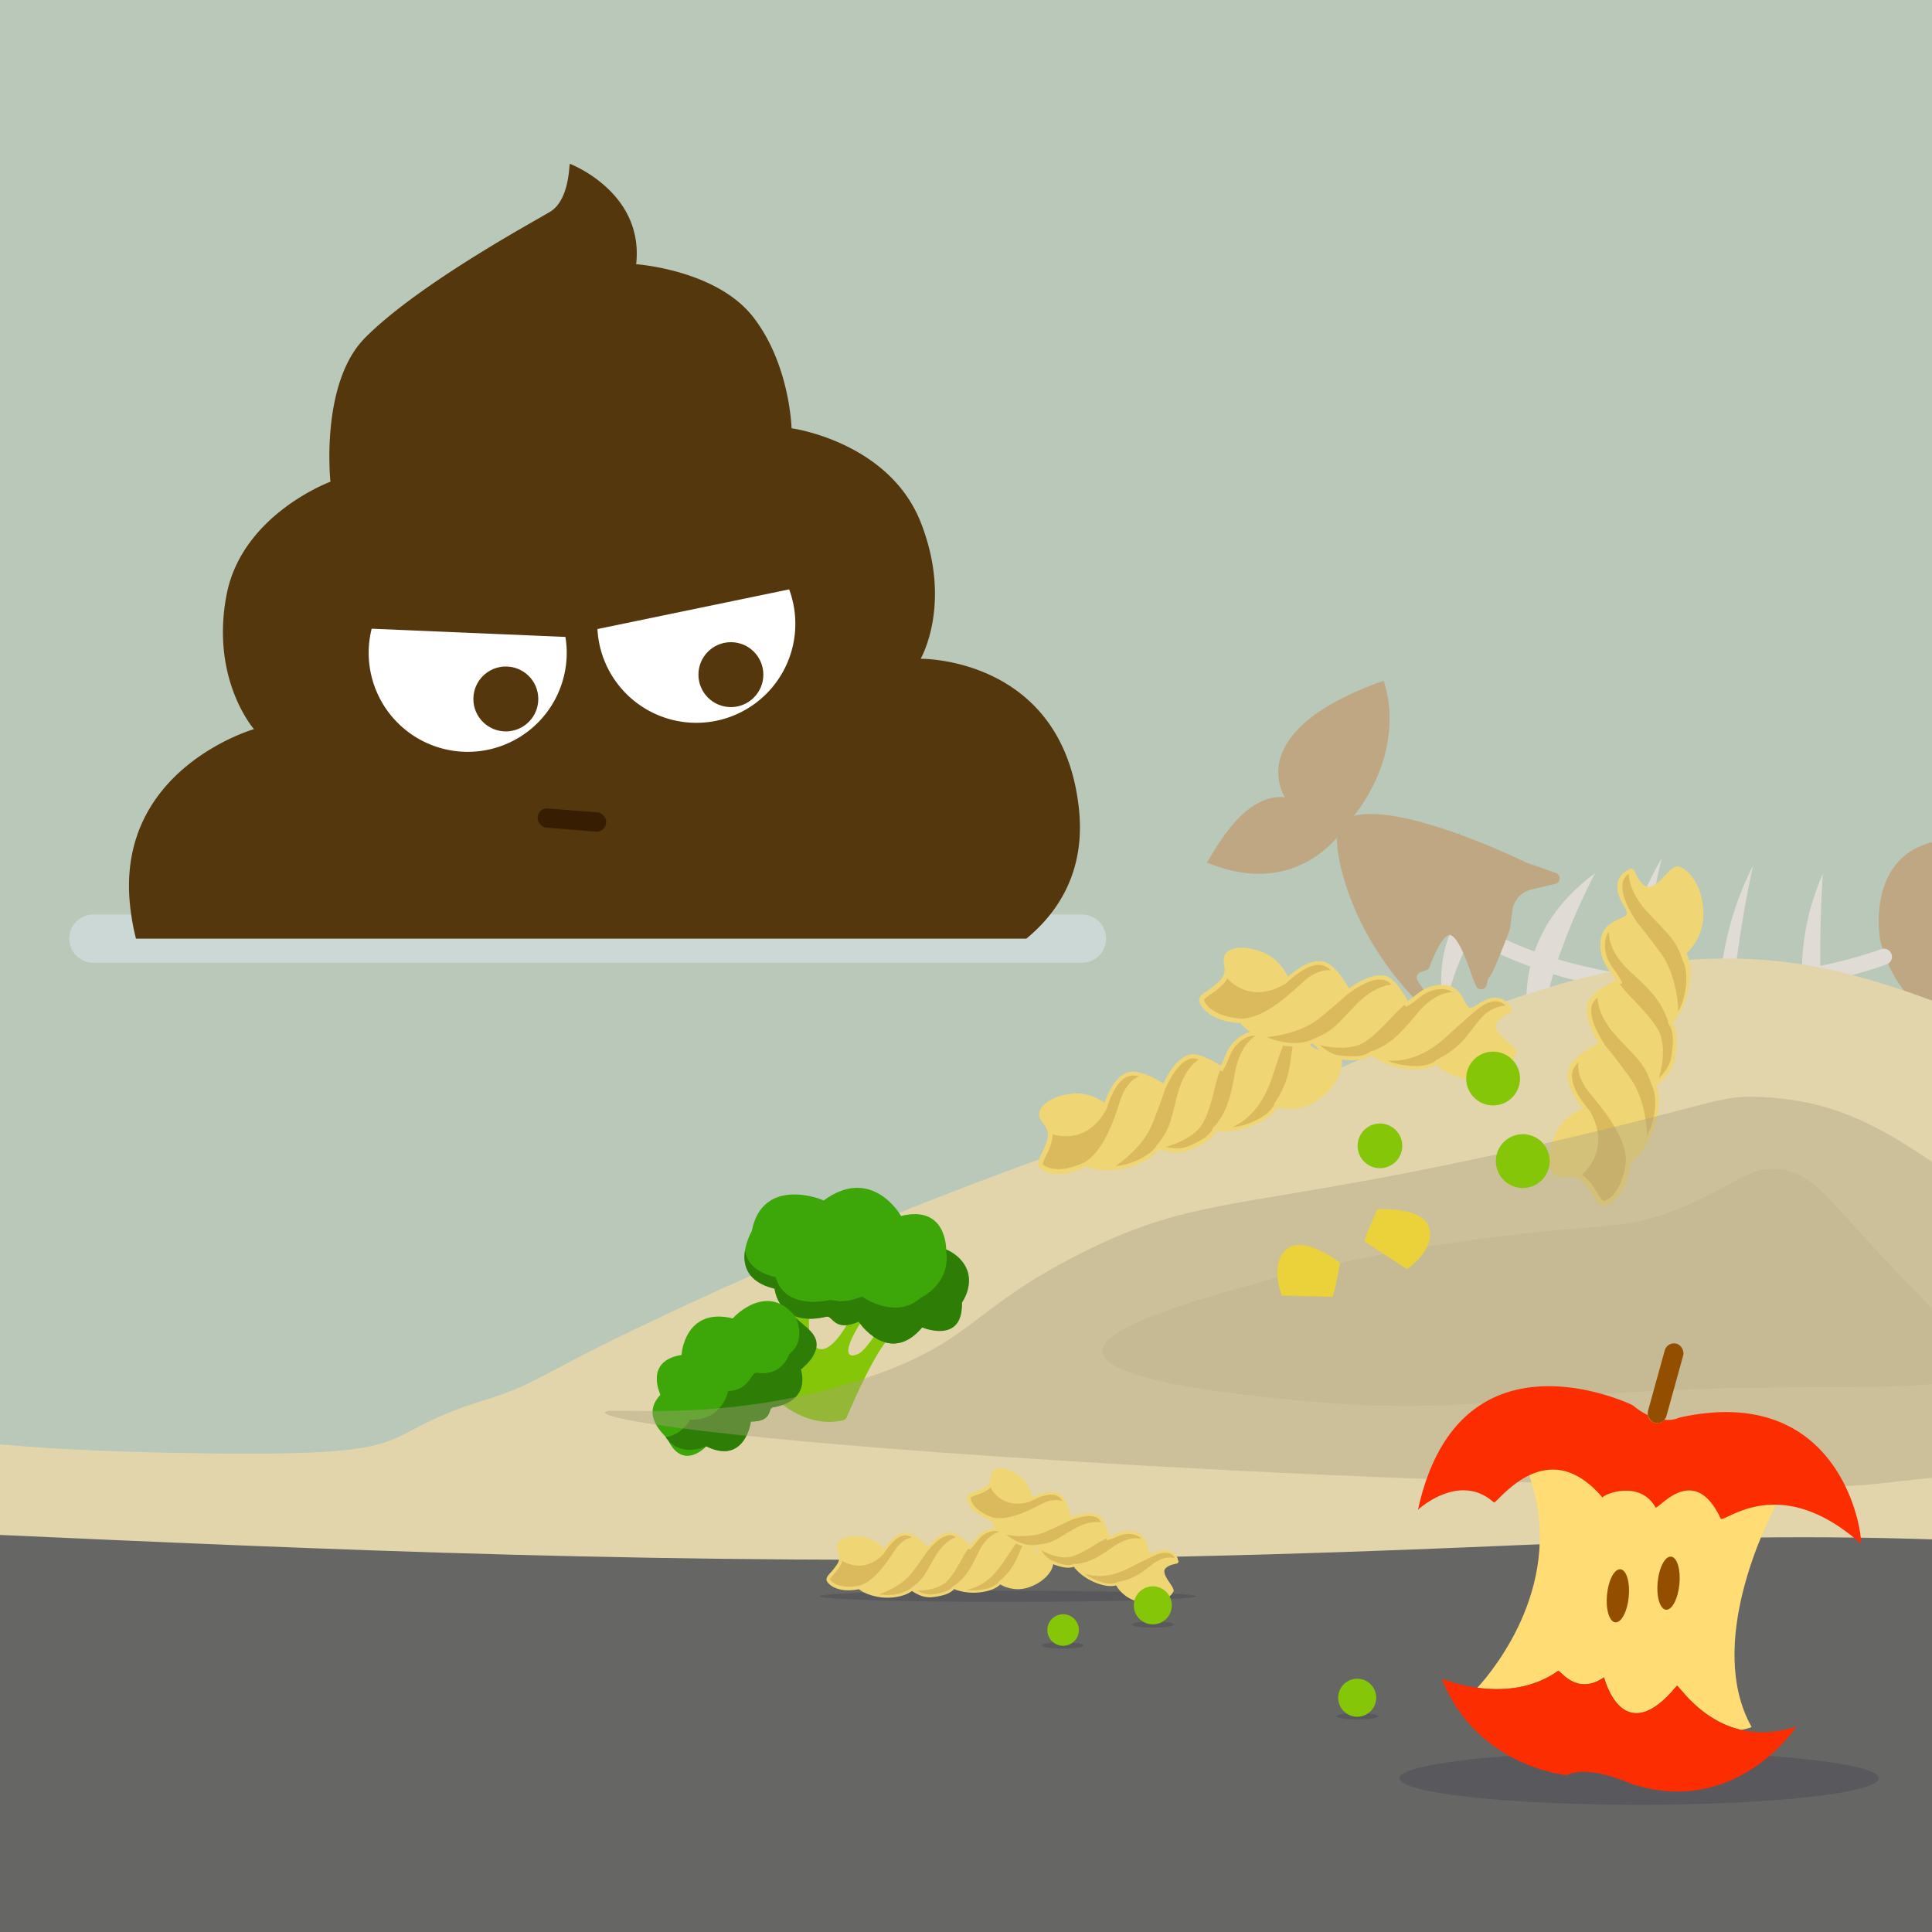 <svg xmlns="http://www.w3.org/2000/svg" xmlns:xlink="http://www.w3.org/1999/xlink" viewBox="0 0 1200 1200"><rect x="0" y="0" width="1200" height="1200" fill="#333333" stroke="none"/><defs><style>.a,.s{fill:none;}.b{isolation:isolate;}.c{clip-path:url(#a);}.d{fill:#666665;fill-rule:evenodd;}.e{fill:#b9c8b9;}.f{fill:#bfa783;}.g{fill:#6f8680;}.h{fill:#e0dcd5;}.i{fill:#e2d5ac;}.j{fill:#efd574;}.k{fill:#dbba5e;}.l{fill:#85c609;}.m{fill:#3da609;}.n{fill:#2e7d07;}.o,.p{fill:#aaa081;mix-blend-mode:multiply;}.o{opacity:0.4;}.p{opacity:0.2;}.q{fill:#57575c;opacity:0.8;}.r{fill:#ebd13a;}.s{stroke:#ccd8d5;stroke-linecap:round;stroke-miterlimit:10;stroke-width:30px;}.t{fill:#ffdc74;}.u{fill:#fc2d01;}.v{fill:#934e00;}.w{clip-path:url(#b);}.x{fill:#55370d;}.y{fill:#fff;}.z{fill:#371e03;}</style><clipPath id="a"><rect class="a" width="1200" height="1200"/></clipPath><clipPath id="b"><rect class="a" x="45" y="70" width="662" height="513"/></clipPath></defs><g class="b"><g class="c"><path class="d" d="M1389.44,1202.73H-245.06V942.05h1608.2l16.86,0,48-9,45.26-12a379.4,379.4,0,0,1,6.62,43l4.61,48c6.58,68.43-13.65,137-51.79,171.34C1419.14,1195.52,1404.25,1202.73,1389.44,1202.73Z"/><rect class="e" x="-53" y="-30" width="1289" height="972"/><path class="f" d="M1299.12,543l-38.28,12.06,44,17.64s-21.33,64.85-67.91,67.18c-2-.16-54.67,2.68-69.14-56,0,0-9.86-53.23,36.2-61.65C1204,522.3,1261,514.77,1299.12,543Z"/><path class="g" d="M906.91,517.4S870.34,558,864,598.19C864.82,598.68,854.56,549.14,906.91,517.4Z"/><path class="h" d="M838.18,509.15a5,5,0,0,1,3.22,1.77c53.19,63.85,124.24,96.54,211.17,97.15,65.14.46,115.24-18.3,115.74-18.49a5,5,0,0,1,3.58,9.39c-2.1.8-52.08,19.56-119,19.16-62-.38-150.35-18.16-219.18-100.78a5,5,0,0,1,4.51-8.2Z"/><path class="h" d="M1132.22,542.6s-6.8,89.9,7.35,133.51C1138.56,676.15,1099.55,617.62,1132.22,542.6Z"/><path class="h" d="M1088.92,537.48s-23.14,100-10.11,151.48C1076.8,688.8,1049.43,615,1088.92,537.48Z"/><path class="h" d="M1032.26,532.78s-23.18,87.9-10.83,160.49C1021.43,693.27,984.43,613.66,1032.26,532.78Z"/><path class="h" d="M990.81,542.29s-38.48,70.42-34.43,120.86C956.38,663.15,922.65,592.48,990.81,542.29Z"/><path class="h" d="M948.68,536.36s-43.73,39.8-51.33,93.4C898.23,630.26,877.29,563.76,948.68,536.36Z"/><path class="f" d="M859.32,422.84s17.37,42-22.45,89c-.66.72-28,48.49-87.37,23.83,1.38-.07,20.63-43.27,48.45-40.53C799.4,496.49,768.23,455.17,859.32,422.84Z"/><path class="f" d="M831.37,517.58a3.55,3.55,0,0,0-.78,1.69c-1.27,7.79,4.69,51.32,41.88,94.32,16.31,18.86,16.84,8.91,16.84,8.91l-8.79-13.39a3.55,3.55,0,0,1,1.8-5.29l3.49-1.22a3.49,3.49,0,0,0,2.16-2.15c1.27-3.61,6.4-16.56,11.17-19.4,6.06-3.61,14.85,24.39,14.85,24.39l2.7,6.78a3.54,3.54,0,0,0,6.79-.75c.37-2.29.87-4.07,1.57-4.61,2.32-1.79,11.45-26.13,12.69-29.45a4.23,4.23,0,0,0,.19-.78l1.41-11a15.58,15.58,0,0,1,11.89-13.18L966,549a3.55,3.55,0,0,0,.37-6.8l-18.5-6.52-.37-.15c-3.84-1.88-73.51-35.62-105.42-29.09a3.54,3.54,0,0,0-1.83,1C838.12,509.64,833.11,515.53,831.37,517.58Z"/><path class="i" d="M3661.93,960.18c-91.85,35.78-151.6-64.27-346.71-113-60.3-15.08-75.37-15.08-75.37-15.08s-22.61,0-37.69,7.54c-5.78,2.89-107,26.21-218.57,30.15-51,1.8-108.77,3.84-180.89-7.54-182.18-28.73-234-108.13-354.25-82.91-16,3.36-14.72,4.69-82.9,22.62-79,20.76-118.49,31.14-158.28,37.68-62.63,10.29-108.85,9.15-173.36,7.54-88.62-2.21-106.86-11-203.5-15.08-87.57-3.73-114,1.7-150.74,0-187.64-8.63-337.74-174.95-527.6-226.11-100.49-27.08-188.42,0-309,52.76-77.28,33.81-153.54,45.87-173.35,52.76-38.23,13.29-127.19,45.33-241.19,98-98.39,45.45-90.85,48.7-128.13,60.3C225.8,892.94,272.3,905,120.16,902.6c-190.67-3.05-129.26-19.39-226.2,0-46.14,9.22-90.48,19.39-181,38.77l270.82,11.28c225.7,10.19,429.7,19.4,700.95,15.07,301.54-4.81,369-21.3,603-7.54,118.33,7,172.11,15.37,339.17,22.62,219.76,9.53,254.31.53,399.47,7.53,276.89,13.35,286.38,52.62,527.59,67.84,218.25,13.77,216.54-18,542.67-22.61,120.19-1.71,273.58,6.4,580.36,22.61"/><path class="j" d="M1055.5,552.94a33.48,33.48,0,0,0-5.09-9.09,18.93,18.93,0,0,0-5.68-4.9,7.57,7.57,0,0,0-1.84-.7,4.47,4.47,0,0,0-1.15-.14,4.13,4.13,0,0,0-.68.07c-.21.05-.4.12-.6.18a7.21,7.21,0,0,0-1.67,1c-.46.34-.86.7-1.26,1-1.52,1.42-2.79,2.83-4.06,4.14a46.27,46.27,0,0,1-3.81,3.65,12.87,12.87,0,0,1-4.18,2.51,5.12,5.12,0,0,1-.56.15l-.27.06h-.27a4.71,4.71,0,0,1-.53,0l-.54-.07a5.77,5.77,0,0,1-2.14-1,14.6,14.6,0,0,1-3.59-4.13,26.91,26.91,0,0,1-1.47-2.66q-.35-.69-.66-1.44l-.16-.37a4.5,4.5,0,0,0-.25-.48,2.69,2.69,0,0,0-.79-.82,2.16,2.16,0,0,0-1.9-.27,1.22,1.22,0,0,0-.49.31.48.48,0,0,0-.08.16.17.17,0,0,0,0,.07v0h0v0h0l0,0a.1.1,0,0,0,0,0l.07,0s-.06,0-.09,0h0l-.06-.13h0l.06.14s-.25.09-.65.28a3.77,3.77,0,0,0-1.09.46,11.27,11.27,0,0,0-3.46,3.21,11.47,11.47,0,0,0-2,5.79,16.46,16.46,0,0,0,1.3,7.38,32.4,32.4,0,0,0,1.87,3.79c.71,1.27,1.52,2.55,2.14,3.9a5.25,5.25,0,0,1,.58,2,2,2,0,0,1-.77,1.68,17,17,0,0,1-4.29,2.33,30.91,30.91,0,0,0-4.9,2.59,14.53,14.53,0,0,0-4.22,4.26,11.4,11.4,0,0,0-.76,1.37c-.21.49-.41,1-.61,1.47a17.37,17.37,0,0,0-.69,3.12,25.05,25.05,0,0,0,0,6.53,23.15,23.15,0,0,0,1.85,6.58,35.87,35.87,0,0,0,3.59,6.07l2.38,3.36c.38.56.76,1.11,1.1,1.68l.23.37.11.2c.06.13.15.27.2.39l-.66.32-1.42.71c-1,.49-1.89,1-2.82,1.52a63.94,63.94,0,0,0-5.43,3.4,29.71,29.71,0,0,0-4.93,4.2,11.46,11.46,0,0,0-1.92,2.78c-.11.27-.22.56-.31.83l-.21.8a15,15,0,0,0-.32,1.62,20.07,20.07,0,0,0,.27,6.48,34.64,34.64,0,0,0,1.86,6.09,56.53,56.53,0,0,0,2.68,5.67l.75,1.36.78,1.34.39.67.37.59c.14.24.31.49.44.72l-.89.42-1.55.78c-1,.53-2,1.09-3,1.66a58,58,0,0,0-5.75,3.77,31.26,31.26,0,0,0-5.06,4.63c-.36.45-.7.92-1,1.38s-.6,1-.9,1.5-.45,1.08-.68,1.62-.29,1.13-.43,1.69a16.09,16.09,0,0,0,.38,6.78,30.93,30.93,0,0,0,2.35,6.21,48.69,48.69,0,0,0,3.28,5.61c.6.9,1.22,1.77,1.85,2.63l.48.64.37.49.3.38.15.19.07.09s.09.07,0,.08l-.59.22-.66.28c-.62.29-1.26.6-1.87.93a33.58,33.58,0,0,0-3.55,2.16,33,33,0,0,0-6.09,5.45,28.15,28.15,0,0,0-4.4,6.69,46.33,46.33,0,0,0-2.73,7.3,32.89,32.89,0,0,0-1.15,6.87,19.32,19.32,0,0,0,.76,6.91,10.31,10.31,0,0,0,1.7,3.2,6.6,6.6,0,0,0,3.12,2.15,9.75,9.75,0,0,0,3.54.34c1.1-.05,2.15-.17,3.14-.22a10.86,10.86,0,0,1,5.42.82,13.45,13.45,0,0,1,4.26,3.34,64.93,64.93,0,0,1,6.34,9.25,27.08,27.08,0,0,0,1.66,2.39,9.5,9.5,0,0,0,1.06,1.17,5,5,0,0,0,1.58,1,3.6,3.6,0,0,0,1.12.23,3.81,3.81,0,0,0,.59,0,.89.89,0,0,0,.24,0l.2,0a12.82,12.82,0,0,0,1.48-.48,15.36,15.36,0,0,0,2.56-1.4,19,19,0,0,0,4.06-3.71,24.39,24.39,0,0,0,1.61-2.1c.5-.72.91-1.47,1.36-2.2a37.6,37.6,0,0,0,3.49-9c.42-1.49.66-3,.94-4.42.16-.72.21-1.44.31-2.15,0-.36.09-.71.13-1.07l0-.26v-.09a.53.53,0,0,1,0-.12l.12-.09.49-.35c.35-.25.68-.5,1-.77q.94-.78,1.8-1.62a35.56,35.56,0,0,0,3-3.43,54.08,54.08,0,0,0,5.3-8.27,50.45,50.45,0,0,0,4-10.06,51.17,51.17,0,0,0,1.86-11.51,43.1,43.1,0,0,0-.21-6.1l-.22-1.53-.32-1.54c-.12-.51-.28-1-.42-1.53a1.58,1.58,0,0,0-.1-.29l-.09-.25c-.06-.17-.13-.34-.18-.49.22-.16.39-.3.7-.56s.69-.59,1-.89c.68-.6,1.33-1.23,2-1.88a39.42,39.42,0,0,0,3.56-4.16,26.37,26.37,0,0,0,2.85-4.78c.18-.43.4-.84.55-1.29l.46-1.33c.23-.91.47-1.86.6-2.74a62.83,62.83,0,0,0,1-10.87,25.63,25.63,0,0,0-.61-5.44,12.28,12.28,0,0,0-.36-1.32,11.63,11.63,0,0,0-.46-1.29c-.09-.21-.17-.43-.27-.64l-.31-.61a7.1,7.1,0,0,0-.52-.9c0-.06-.1-.12-.11-.19s.17-.19.26-.29l.3-.37c.28-.33.55-.67.81-1,.53-.7,1-1.42,1.52-2.17a47.55,47.55,0,0,0,2.72-4.76,54.21,54.21,0,0,0,5.45-23,32.37,32.37,0,0,0-.57-6.2,21.64,21.64,0,0,0-.81-3c-.18-.49-.36-1-.59-1.47a3,3,0,0,0-.18-.36l-.11-.23c-.08-.14-.16-.28-.25-.41.13-.14.31-.27.45-.41l.3-.28.35-.35c.47-.47.9-1,1.34-1.45a33.94,33.94,0,0,0,2.39-3.12,32.35,32.35,0,0,0,3.58-6.84,16.47,16.47,0,0,0,.62-1.79c.18-.61.41-1.2.53-1.81a31.28,31.28,0,0,0,.7-3.65c.07-.61.18-1.21.22-1.82s0-1.21.08-1.8a32,32,0,0,0-.08-3.54A45,45,0,0,0,1055.5,552.94Z"/><path class="k" d="M1030.25,669.85c2.86-2.84,6.76-7.53,7.65-12.69,1.35-7.75,2.14-15.59-1.13-20.53l-.91-1.39.35-.34c-4-12.12-9.55-18.58-23.62-31.4-14.47-13.19-13.25-24.46-13.2-24.83a11.92,11.92,0,0,0-2.43,6.91c-.49,8.28,2.9,13,6.17,17.54a38.9,38.9,0,0,1,3.63,5.69l.9,1.85-1.53.69c6.17,8.43,16.24,16.19,23.21,27.39C1036.76,650.67,1030.25,669.85,1030.25,669.85Z"/><path class="k" d="M1027.93,688.15c.42-5.17-.13-10-1.47-13.06l-.65-1.45c-4.2-13.17-9.26-16.4-21.71-29.92s-11.77-24.05-11.77-24.05h0a10.64,10.64,0,0,0-3.35,4.17c-1.81,5.72.41,13.29,7,23.8l1.23,2s3.72,4.17,14.75,19.09,11.12,36.63,11.12,36.63A45.77,45.77,0,0,0,1027.93,688.15Z"/><path class="k" d="M1047.27,611.12c.42-5.16-.13-10-1.48-13.06l-.64-1.45c-4.2-13.17-9.26-16.39-21.71-29.92s-11.77-24.05-11.77-24.05h0a10.64,10.64,0,0,0-3.35,4.17c-1.81,5.72.41,13.29,7,23.8l1.23,2s3.71,4.17,14.75,19.09,11.12,36.63,11.12,36.63A46,46,0,0,0,1047.27,611.12Z"/><path class="k" d="M987.36,678.88c-9.27-11.18-6.8-19.16-6.8-19.16h0a15.43,15.43,0,0,0-3.24,4.15c-1.56,3.16-2.54,10.5,8.45,24.07l1.82,2.26c14,25.11-5.23,39.45-5.23,39.45h0a14.67,14.67,0,0,1,2.61,1.9c3.15,2.85,5.45,6.57,7.3,9.56,1.16,1.87,2.92,4.7,3.72,4.94,3.89-.79,11.75-6.95,13.89-24.68C1010.07,706.37,996.62,690.06,987.36,678.88Z"/><path class="l" d="M487.88,810.54c0,10.21-.46,42-5.61,55.56a3.64,3.64,0,0,0,1,4c5.3,4.74,21.16,16.43,40.22,12.13a3.62,3.62,0,0,0,2.52-2.12c3-7.18,15.29-35.61,24.66-47.27a3.62,3.62,0,0,0-1.22-5.55,7.71,7.71,0,0,0-1.73-.6,3.57,3.57,0,0,0-3.75,1.64c-2.1,3.37-8,12-11.69,12.9a3.49,3.49,0,0,0-.77.26c-1.75.8-11.31,2.8,3.66-21a3.63,3.63,0,0,0,.56-1.95c0-2-.55-5.87-5.1-3.17a3.64,3.64,0,0,0-1.41,1.55c-2.55,5.37-17.37,32.91-25.81,15.25a3.85,3.85,0,0,1-.33-1.06A67.9,67.9,0,0,1,502.9,814a3.6,3.6,0,0,0-1.87-3.65,30.05,30.05,0,0,0-9-3.43A3.63,3.63,0,0,0,487.88,810.54Z"/><path class="m" d="M466.89,764.82S450.22,793,481.06,800.35c.25.47,2.31,24.09,31.6,17.54,4.72-2,4.52,10,20.72,2.89-.11.35,18.83,28,39.41,3.58-.06.18,24.84,10.39,24.65-16.15.06-.18,11.91-22.82-9.73-32.22-.12-.23.37-27.73-28.08-20.74.18.06-18-31.85-48.07-9.57C512,745.44,473.69,729.53,466.89,764.82Z"/><path class="n" d="M572,806c-15.4,14.08-36.5-.34-36.41-.65-15.77,5.67-17.18.83-21.77,2.47-28.73,4.73-31.67-14-31.93-14.44-14-3.48-18.43-10.42-19.08-16.94-1.46,8.67.59,19.74,18.28,24,.25.47,2.31,24.09,31.6,17.54,4.72-2,4.52,10,20.72,2.89-.11.35,18.83,28,39.41,3.58,0,.09,25.44,10.83,24.64-15.3,6.77-10.22,7.43-25.12-9.85-32.94C591.06,797.45,571.93,806.07,572,806Z"/><path class="m" d="M495,819.11c4.31,4.75,22.52,15.91,2.42,31.53,0,.43,7,19-16.9,23.45-4.21,0,.28,9-14.19,8.84.21.23-3.72,27.31-27.67,15.36.1.11-14.51,15.85-24-4.37-1-2.09-17.23-14.06-4.48-27.6,0-.21-10.29-21,13.15-24.75-.11.1,1.75-30,31.89-22.68C454.8,818.85,477.23,794.47,495,819.11Z"/><path class="n" d="M428.74,881.76c19.65.88,23.62-17.46,23.44-17.66,13.64-.75,13.78-11.29,17.75-11.52,15.63,2.67,20.16-11,20.2-11.4,9.06-7.14,6.33-17.29,4.46-22.45,5.14,6.14,24,13.38,2.8,31.91,0,.43,7,19-16.9,23.45-4.21,0,.28,9-14.19,8.84.21.23-3.72,27.31-27.67,15.36.09.1-15.88,7.77-25.2-5.64C423.38,891.36,428.81,881.84,428.74,881.76Z"/><path class="o" d="M375.75,877.28c.25-4.54,75.92,8.78,165.82-22.61,63.48-22.18,61-41.15,128.13-75.38,80.59-41.11,105.42-24.6,316.56-75.37,82.17-19.76,83-23.36,105.52-22.61,85.31,2.85,112.43,55.83,233.65,120.6,113,60.4,199.1,72.89,196,90.44-2.41,13.47-54.53,14.47-82.91,15.07-363.6,7.73-182.08,20.53-422.07,15.08-97.16-2.21-213.73-6.28-354.25-15.08C442,893.64,375.52,881.53,375.75,877.28Z"/><path class="p" d="M684.77,839.59c-1-16.1,63.09-33.63,105.52-45.22,8.77-2.4,48.56-13.1,113.06-22.61,91.67-13.52,102.76-5.37,143.2-22.61,32.86-14,40.22-25.65,60.3-22.62,20.92,3.16,27.5,18,75.37,67.84,37.58,39.12,47.49,44.51,45.22,52.76-5,18.21-59.13,13.07-150.74,15.07-136.75,3-167.5,17.73-271.33,7.54C772,866.46,686,858,684.77,839.59Z"/><path class="j" d="M832.58,656.45a3.5,3.5,0,0,0-.4-.5c-.14-.14-.29-.25-.43-.37a6.59,6.59,0,0,0-1.59-.83c-.5-.19-1-.33-1.44-.46-1.86-.49-3.58-.79-5.23-1.13a46,46,0,0,1-4.73-1.18,12,12,0,0,1-4-2,2.69,2.69,0,0,1-.39-.36l-.19-.19-.14-.2a3.6,3.6,0,0,1-.28-.4l-.22-.46a5.3,5.3,0,0,1-.29-2.14,13.58,13.58,0,0,1,1.45-4.84,23.86,23.86,0,0,1,1.36-2.45c.24-.42.51-.82.79-1.23l.21-.31a3.24,3.24,0,0,0,.26-.43,2.6,2.6,0,0,0,.25-1,2,2,0,0,0-.72-1.61,1,1,0,0,0-.49-.22h-.17l0,0,0,0h0l0,0h0v.05a.13.13,0,0,0,0,.06s0,0,0,.06,0,0-.06-.06l.07-.11h0l-.07.11h0s-.2-.15-.55-.37a3.06,3.06,0,0,0-.88-.62,10.38,10.38,0,0,0-4.21-1.12,10.62,10.62,0,0,0-5.5,1.3,15.31,15.31,0,0,0-5.12,4.65,30.13,30.13,0,0,0-2,3.33c-.65,1.18-1.24,2.44-2,3.59a5,5,0,0,1-1.3,1.46,1.88,1.88,0,0,1-1.69.22,15.48,15.48,0,0,1-3.93-2.2,29.61,29.61,0,0,0-4.44-2.55,13.46,13.46,0,0,0-5.4-1.2,11.75,11.75,0,0,0-1.45.08l-1.45.25a16.8,16.8,0,0,0-2.78,1,23.43,23.43,0,0,0-5.08,3.23A21.09,21.09,0,0,0,764,650a33.31,33.31,0,0,0-3,5.79c-.49,1.17-1,2.35-1.45,3.52-.25.56-.49,1.14-.77,1.68l-.18.36-.1.18a3,3,0,0,1-.21.35l-.57-.36-1.26-.75c-.84-.5-1.7-1-2.57-1.45a56.81,56.81,0,0,0-5.33-2.57,26.7,26.7,0,0,0-5.71-1.78,10.39,10.39,0,0,0-3.11-.13c-.27,0-.55.1-.8.16l-.74.23c-.49.14-.94.37-1.42.55a18.42,18.42,0,0,0-4.92,3.41,31.6,31.6,0,0,0-3.84,4.44,51.51,51.51,0,0,0-3.1,4.89l-.7,1.26-.66,1.27-.33.63-.28.58c-.12.23-.23.48-.35.69l-.76-.48c-.46-.28-.91-.56-1.37-.82-.92-.54-1.85-1-2.79-1.55a54.4,54.4,0,0,0-5.77-2.63,28.57,28.57,0,0,0-6.12-1.67c-.52-.06-1.06-.1-1.59-.14s-1.08,0-1.61,0-1.07.18-1.6.27-1,.33-1.53.5a15,15,0,0,0-5.11,3.63,29,29,0,0,0-3.69,4.9,44.86,44.86,0,0,0-2.76,5.33q-.61,1.35-1.14,2.73l-.27.69-.2.53-.15.42-.07.21,0,.1s0,.1,0,0l-.47-.35-.54-.38c-.52-.33-1.09-.69-1.64-1a31.36,31.36,0,0,0-3.44-1.7,30.73,30.73,0,0,0-7.25-2.08,26.24,26.24,0,0,0-7.4-.13,43.32,43.32,0,0,0-7,1.46,31.22,31.22,0,0,0-5.93,2.48,17.91,17.91,0,0,0-5,4,9.66,9.66,0,0,0-1.66,2.9,6.13,6.13,0,0,0-.15,3.5,9.17,9.17,0,0,0,1.48,2.93c.58.84,1.19,1.59,1.72,2.34a10.15,10.15,0,0,1,2,4.64,12.69,12.69,0,0,1-.52,5,59.44,59.44,0,0,1-4.1,9.51,26.56,26.56,0,0,0-1,2.47,9.2,9.2,0,0,0-.39,1.4,4.58,4.58,0,0,0,0,1.74,3,3,0,0,0,.37,1,3.37,3.37,0,0,0,.32.45l.15.16.14.13a10.31,10.31,0,0,0,1.1.92,14.39,14.39,0,0,0,2.35,1.31,17.76,17.76,0,0,0,4.9,1.35,22.56,22.56,0,0,0,2.43.21c.81,0,1.6,0,2.39,0a34.8,34.8,0,0,0,8.77-1.73c1.37-.4,2.65-.94,3.91-1.44.64-.23,1.23-.55,1.84-.82l.89-.42.22-.1.06,0h0l.09-.05.13.05.52.21c.37.14.73.28,1.09.39.72.24,1.44.45,2.15.61a30.58,30.58,0,0,0,4.18.69,49.78,49.78,0,0,0,9.08.08,47.25,47.25,0,0,0,19.74-6,39.47,39.47,0,0,0,4.66-3.17l1.09-.93,1-1c.34-.35.66-.72,1-1.08l.18-.23.15-.19a3.86,3.86,0,0,1,.3-.38l.77.27,1.2.36c.8.23,1.62.43,2.43.61a38.28,38.28,0,0,0,5,.73,24.48,24.48,0,0,0,5.13-.13c.43-.07.86-.11,1.28-.21l1.27-.3a24.82,24.82,0,0,0,2.43-.87,57.54,57.54,0,0,0,9-4.55,23,23,0,0,0,4-3.15c.29-.3.59-.6.86-.93s.54-.65.78-1l.36-.52.32-.54a6.79,6.79,0,0,0,.45-.85.52.52,0,0,1,.1-.18l.35,0,.44.06c.39.06.79.1,1.19.13.8.07,1.61.11,2.44.13a45.79,45.79,0,0,0,5-.23,49.71,49.71,0,0,0,10.44-2.3,48.84,48.84,0,0,0,10.17-4.75,30,30,0,0,0,4.56-3.49,20.88,20.88,0,0,0,2-2.13c.3-.39.59-.77.86-1.19.07-.1.13-.21.19-.31l.12-.21a2.14,2.14,0,0,0,.2-.4c.18,0,.37.11.55.16l.36.09.45.1c.59.14,1.2.23,1.79.34a33.86,33.86,0,0,0,3.61.33,29.46,29.46,0,0,0,7.1-.58,16.3,16.3,0,0,0,1.71-.39c.56-.17,1.13-.28,1.68-.48a26.77,26.77,0,0,0,3.19-1.26c.51-.24,1-.45,1.53-.72l1.44-.83a26.14,26.14,0,0,0,2.72-1.8,41.67,41.67,0,0,0,8.47-8.26,30.61,30.61,0,0,0,4.59-8.45,17.48,17.48,0,0,0,1-6.85,7.31,7.31,0,0,0-.36-1.78A4.38,4.38,0,0,0,832.58,656.45Z"/><path class="k" d="M776.82,697.31c11.91-4.75,14.35-10.7,14.36-10.74l.61-1.69A54.35,54.35,0,0,0,801,662.62c2.15-13.07,1.5-20.76,11.66-28h0a8.4,8.4,0,0,0-7.79,1.36c-2.85,2-4.36,5-5.69,7.6,0,0-4,10.06-7.38,20.59s-8.55,27.22-26.2,36A45,45,0,0,0,776.82,697.31Z"/><path class="k" d="M724.05,712.36c3.63.84,9.21,1.57,13.68-.28,6.71-2.76,13.23-6,15.48-11l.63-1.4.44.11c7.46-9.13,9.79-16.61,12.88-33.9,3.18-17.8,12.57-22.39,12.89-22.54a10.93,10.93,0,0,0-6.59,1.51c-6.71,3.69-8.72,8.65-10.66,13.45a38,38,0,0,1-2.65,5.64l-1,1.61-1.3-.85c-3.54,9-4.64,20.65-10,31.6C742.23,708,724.05,712.36,724.05,712.36Z"/><path class="k" d="M708.63,719.56c4.23-2.21,7.77-5,9.46-7.58l.81-1.21c8.22-9.77,8.25-15.31,12.67-31.69s13-21,13-21h0a9.74,9.74,0,0,0-4.91-.56c-5.36,1.4-10.17,6.86-15.13,17.19l-.93,1.93s-1.43,4.95-7.65,20.91-23.12,26.73-23.12,26.73A42.48,42.48,0,0,0,708.63,719.56Z"/><path class="k" d="M695.87,683.32c4.17-12.74,11.62-14.75,11.62-14.75h0a14.52,14.52,0,0,0-4.83-.48c-3.24.34-9.46,3.19-14.64,18.45l-.86,2.53c-12.7,23.32-33.38,15.35-33.38,15.35h0a13.83,13.83,0,0,1-.2,3,40.38,40.38,0,0,1-3.87,10.41c-.89,1.83-2.24,4.59-2,5.34,2.53,2.65,11.2,5.75,26.1-1.31C685.6,714.59,691.71,696.06,695.87,683.32Z"/><path class="j" d="M941.74,653.39a3.58,3.58,0,0,0-.1-.63c-.06-.19-.13-.37-.2-.54a7,7,0,0,0-1-1.5c-.35-.41-.69-.76-1-1.11-1.38-1.34-2.73-2.44-4-3.55a45.41,45.41,0,0,1-3.54-3.33,12.12,12.12,0,0,1-2.51-3.74,3,3,0,0,1-.16-.51,2.33,2.33,0,0,1-.07-.25l0-.24a4.28,4.28,0,0,1-.05-.49l0-.51a5.43,5.43,0,0,1,.79-2,13.59,13.59,0,0,1,3.64-3.51,26.05,26.05,0,0,1,2.38-1.48c.42-.23.85-.46,1.29-.68l.34-.16a3.36,3.36,0,0,0,.43-.25,2.45,2.45,0,0,0,.72-.78,2,2,0,0,0,.16-1.76,1.11,1.11,0,0,0-.31-.43.48.48,0,0,0-.15-.07h-.11l0,0h0l0,0,0,.05s0,0,0,.06,0-.06,0-.08l.12-.06h0l-.12.07h0a5.2,5.2,0,0,0-.3-.6,3.21,3.21,0,0,0-.46-1,10.23,10.23,0,0,0-8.56-4.59,15.17,15.17,0,0,0-6.74,1.55,30.74,30.74,0,0,0-3.41,1.91c-1.14.71-2.27,1.51-3.49,2.16a5.17,5.17,0,0,1-1.84.63,1.87,1.87,0,0,1-1.59-.64,15.88,15.88,0,0,1-2.35-3.84,29,29,0,0,0-2.62-4.4,13.49,13.49,0,0,0-4.13-3.68,10.45,10.45,0,0,0-1.3-.64l-1.38-.49a15.76,15.76,0,0,0-2.92-.49,23.06,23.06,0,0,0-6,.33,21.44,21.44,0,0,0-6,2,33.14,33.14,0,0,0-5.43,3.59l-3,2.36c-.5.38-1,.76-1.5,1.09l-.33.23-.17.11a2.16,2.16,0,0,1-.36.2l-.32-.59-.73-1.27c-.49-.85-1-1.69-1.53-2.53-1.06-1.66-2.17-3.29-3.39-4.84a26.78,26.78,0,0,0-4.11-4.35,10.51,10.51,0,0,0-2.66-1.64,7.58,7.58,0,0,0-.77-.24l-.75-.16a13.08,13.08,0,0,0-1.51-.22,18.57,18.57,0,0,0-6,.56,32,32,0,0,0-5.53,2,50.72,50.72,0,0,0-5.09,2.75l-1.23.75-1.19.78-.6.4-.53.36c-.22.15-.43.31-.64.44l-.43-.8c-.26-.47-.53-.93-.8-1.39-.53-.92-1.09-1.82-1.67-2.71A53.75,53.75,0,0,0,831.1,604a28.77,28.77,0,0,0-4.51-4.45c-.43-.31-.88-.6-1.32-.9s-.95-.5-1.42-.75-1-.37-1.53-.55-1.05-.21-1.58-.32a15,15,0,0,0-6.23.67,29.09,29.09,0,0,0-5.61,2.46,45.27,45.27,0,0,0-5,3.3q-1.2.89-2.34,1.83l-.56.47-.44.36-.33.29-.17.15-.08.07s-.06.08-.07,0a5.05,5.05,0,0,0-.24-.53l-.29-.6c-.29-.55-.61-1.13-.94-1.68a31.44,31.44,0,0,0-2.16-3.16,30,30,0,0,0-5.31-5.36,26.35,26.35,0,0,0-6.38-3.74,43.27,43.27,0,0,0-6.86-2.17,31.3,31.3,0,0,0-6.38-.74,17.91,17.91,0,0,0-6.34,1,9.22,9.22,0,0,0-2.87,1.72,6.14,6.14,0,0,0-1.84,3,9.21,9.21,0,0,0-.15,3.28c.1,1,.27,2,.36,2.88a10.07,10.07,0,0,1-.49,5.05,12.64,12.64,0,0,1-2.89,4.08,59.58,59.58,0,0,1-8.22,6.29,22.47,22.47,0,0,0-2.13,1.64,9,9,0,0,0-1,1,4.68,4.68,0,0,0-.88,1.5,3.55,3.55,0,0,0-.16,1,3.6,3.6,0,0,0,.07.55.71.71,0,0,0,.05.21l0,.18a10.09,10.09,0,0,0,.52,1.34,14.24,14.24,0,0,0,1.4,2.3,18.24,18.24,0,0,0,3.62,3.57,23.91,23.91,0,0,0,2,1.38c.69.42,1.4.77,2.09,1.15a34.39,34.39,0,0,0,8.49,2.78c1.39.33,2.78.48,4.12.67.67.11,1.34.12,2,.18l1,.07.24,0h.2l.09.11.34.44c.25.3.5.6.76.87a21.58,21.58,0,0,0,1.58,1.59,32,32,0,0,0,3.31,2.65,50.94,50.94,0,0,0,7.87,4.5,47.15,47.15,0,0,0,20.17,4.41,38.3,38.3,0,0,0,5.61-.49l1.41-.27,1.4-.36c.46-.14.92-.31,1.39-.47l.26-.1.23-.1c.15-.06.3-.14.44-.19.16.19.3.35.55.62s.57.61.87.9c.59.59,1.2,1.16,1.82,1.72a36.53,36.53,0,0,0,4,3.09,24.9,24.9,0,0,0,4.54,2.4c.4.15.8.32,1.22.44l1.25.36a23.41,23.41,0,0,0,2.55.43,57.4,57.4,0,0,0,10.07.44,23.53,23.53,0,0,0,5-.82c.4-.12.81-.23,1.2-.39a12,12,0,0,0,1.17-.49l.57-.27.55-.32a6.22,6.22,0,0,0,.8-.52.71.71,0,0,1,.18-.12l.27.23.36.26c.31.24.64.47,1,.7.67.45,1.36.88,2.07,1.3a46.55,46.55,0,0,0,4.52,2.28,50.29,50.29,0,0,0,10.23,3.1,49.39,49.39,0,0,0,11.19.83,30.49,30.49,0,0,0,5.68-.81,22.88,22.88,0,0,0,2.77-.89c.45-.2.89-.39,1.32-.62l.33-.18.21-.12.37-.25c.13.12.26.27.39.4l.28.26.34.31c.45.41.93.78,1.4,1.17a31.5,31.5,0,0,0,3,2,29.82,29.82,0,0,0,6.48,3,14.6,14.6,0,0,0,1.68.49c.57.14,1.12.32,1.7.41a28.46,28.46,0,0,0,3.39.47c.57,0,1.13.1,1.69.11H914a28.89,28.89,0,0,0,3.25-.24,41.76,41.76,0,0,0,11.43-3.07,30.75,30.75,0,0,0,8.14-5.12,17.29,17.29,0,0,0,4.24-5.47,8,8,0,0,0,.57-1.73A4.46,4.46,0,0,0,941.74,653.39Z"/><path class="k" d="M873.12,661.74c12.71,1.68,17.75-2.31,17.78-2.34l1.36-1.18a54.2,54.2,0,0,0,19-14.89c8.26-10.34,11.46-17.36,23.86-18.69h0a8.41,8.41,0,0,0-7.46-2.63c-3.48.37-6.25,2.22-8.69,3.85,0,0-8.41,6.81-16.51,14.34s-20.77,19.56-40.48,18.62A45.49,45.49,0,0,0,873.12,661.74Z"/><path class="k" d="M819.73,649.05c2.76,2.5,7.27,5.87,12.07,6.45,7.21.87,14.48,1.23,18.88-2l1.23-.91.34.32c11-4.32,16.66-9.7,27.82-23.27,11.47-14,21.92-13.38,22.27-13.36a11,11,0,0,0-6.49-1.9c-7.66-.06-11.84,3.28-15.88,6.51a36.31,36.31,0,0,1-5.07,3.62l-1.66.92-.72-1.38c-7.47,6.09-14.15,15.74-24.14,22.7C837.73,654.14,819.73,649.05,819.73,649.05Z"/><path class="k" d="M802.76,647.78c4.78.14,9.25-.6,12-2l1.31-.66c11.94-4.5,14.68-9.32,26.55-21.44s21.62-12,21.62-12h0a9.87,9.87,0,0,0-4-2.9c-5.37-1.39-12.23,1-21.62,7.59l-1.75,1.23s-3.67,3.62-16.9,14.5-33.24,12-33.24,12A42.26,42.26,0,0,0,802.76,647.78Z"/><path class="k" d="M809.37,609.93c9.87-9.07,17.35-7.17,17.35-7.17h0a14.09,14.09,0,0,0-4-2.79c-3-1.29-9.81-1.85-21.8,8.93l-2,1.78c-22.48,14.13-36.61-2.94-36.61-2.94h0a13.36,13.36,0,0,1-1.64,2.49,40,40,0,0,1-8.46,7.19c-1.67,1.16-4.2,2.91-4.38,3.66.92,3.55,7,10.5,23.41,11.64C785.11,632.18,799.5,619,809.37,609.93Z"/><circle class="l" cx="927.39" cy="669.9" r="16.72"/><circle class="l" cx="945.83" cy="721.17" r="16.72"/><ellipse class="q" cx="626" cy="991.49" rx="117" ry="3.51"/><circle class="l" cx="857.11" cy="711.71" r="13.88"/><path class="r" d="M849.25,765.49,847.4,771l26.45,17.29s17.52-11.41,13.93-25.29-32.28-11.91-32.28-11.91Z"/><path class="r" d="M829.34,799.87l-1.57,5.57-31.59-.73s-8-19.33,2.85-28.74,33.34,8.48,33.34,8.48Z"/><path class="j" d="M654,970.19a3.65,3.65,0,0,0-.18-.41c-.07-.12-.15-.23-.22-.34a4.83,4.83,0,0,0-.93-.86,9.1,9.1,0,0,0-.9-.58c-1.17-.69-2.29-1.21-3.35-1.76a34,34,0,0,1-3-1.68,8.65,8.65,0,0,1-2.35-2.14,3.45,3.45,0,0,1-.2-.32l-.09-.16-.06-.16c0-.11-.09-.22-.11-.33l-.07-.35a3.91,3.91,0,0,1,.21-1.52,9.49,9.49,0,0,1,1.89-3,16.85,16.85,0,0,1,1.39-1.42c.24-.23.5-.46.77-.69l.2-.17a1.39,1.39,0,0,0,.25-.24,1.83,1.83,0,0,0,.37-.65,1.42,1.42,0,0,0-.19-1.24.73.73,0,0,0-.29-.24l-.12,0h-.1l0,0v0l0,0,.07-.06h0l-.07.06h0a3.72,3.72,0,0,0-.31-.36,2.34,2.34,0,0,0-.48-.59,7.26,7.26,0,0,0-6.65-1.69,10.77,10.77,0,0,0-4.35,2.21,20.75,20.75,0,0,0-2,1.88c-.66.68-1.3,1.43-2,2.08a3.78,3.78,0,0,1-1.16.74,1.28,1.28,0,0,1-1.2-.17,10.78,10.78,0,0,1-2.26-2.23,21.29,21.29,0,0,0-2.55-2.57,9.53,9.53,0,0,0-3.45-1.83,8.45,8.45,0,0,0-1-.21l-1-.1a11.32,11.32,0,0,0-2.09.16,15.87,15.87,0,0,0-4.06,1.25,15,15,0,0,0-3.76,2.39,23.88,23.88,0,0,0-3.11,3.39l-1.65,2.13c-.28.34-.55.68-.84,1l-.19.21a.94.94,0,0,1-.1.1,1.94,1.94,0,0,1-.21.2l-.32-.35-.71-.75c-.49-.5-1-1-1.48-1.47-1-1-2.05-1.89-3.15-2.75a19.81,19.81,0,0,0-3.56-2.28,7.59,7.59,0,0,0-2.1-.67l-.57,0-.54,0a9.46,9.46,0,0,0-1.07.11,12.7,12.7,0,0,0-4,1.4,22.41,22.41,0,0,0-3.44,2.3,37.92,37.92,0,0,0-3,2.75l-.71.73-.69.74-.34.37-.31.34-.36.41-.43-.48-.78-.81c-.52-.54-1.06-1.07-1.61-1.58a36.32,36.32,0,0,0-3.44-2.87,19.87,19.87,0,0,0-3.85-2.29c-.35-.14-.7-.26-1.06-.39s-.73-.19-1.1-.28-.76-.08-1.14-.12-.76,0-1.14.06a10.42,10.42,0,0,0-4.16,1.51,20.68,20.68,0,0,0-3.42,2.65,30.24,30.24,0,0,0-2.89,3.11c-.44.54-.88,1.09-1.29,1.65l-.31.42-.23.32-.18.26-.09.13-.05.06s0,.07,0,0-.17-.23-.25-.33l-.3-.36c-.3-.33-.61-.67-.93-1A22.23,22.23,0,0,0,540.7,956a18.6,18.6,0,0,0-5-1.48,29.84,29.84,0,0,0-5.07-.32,21.92,21.92,0,0,0-4.5.58,12.71,12.71,0,0,0-4.17,1.78,6.47,6.47,0,0,0-1.67,1.67,4.27,4.27,0,0,0-.76,2.35,6.24,6.24,0,0,0,.46,2.27c.24.68.51,1.31.73,1.92a7.16,7.16,0,0,1,.52,3.54,8.87,8.87,0,0,1-1.29,3.29,41.6,41.6,0,0,1-4.57,5.71c-.4.47-.8.94-1.18,1.48a6.34,6.34,0,0,0-.53.89,3.22,3.22,0,0,0-.34,1.18,2.11,2.11,0,0,0,.07.74,2.24,2.24,0,0,0,.14.36.45.45,0,0,0,.07.14l.07.12a6.38,6.38,0,0,0,.57.83,10,10,0,0,0,1.36,1.33,12.38,12.38,0,0,0,3.08,1.84,14.41,14.41,0,0,0,1.62.6c.54.18,1.09.29,1.63.44a24.8,24.8,0,0,0,6.29.47c1,0,2-.15,2.94-.25.48,0,.94-.15,1.4-.22l.69-.11.17,0h.06l.08,0,.07.06.32.24.66.47c.45.3.9.57,1.36.82a22.51,22.51,0,0,0,2.71,1.25,35.36,35.36,0,0,0,6.17,1.75,32.78,32.78,0,0,0,7,.62,33.15,33.15,0,0,0,7.54-1,28.26,28.26,0,0,0,3.76-1.28l.92-.43.9-.49c.29-.17.58-.37.87-.55a1,1,0,0,0,.17-.12l.13-.1.28-.21a5.43,5.43,0,0,0,.48.33c.24.16.49.32.75.47.5.31,1,.6,1.54.87a25.13,25.13,0,0,0,3.27,1.44A17.42,17.42,0,0,0,576,992a9,9,0,0,0,.91.1l.92,0c.61,0,1.25-.06,1.82-.14a40.54,40.54,0,0,0,7-1.41,16.15,16.15,0,0,0,3.28-1.41c.26-.15.52-.3.76-.47a7.51,7.51,0,0,0,.72-.54l.34-.28.33-.31a5.48,5.48,0,0,0,.46-.5s.06-.08.1-.1l.23.1.29.12c.25.11.52.22.78.31.53.2,1.08.38,1.64.55a34,34,0,0,0,3.48.79,35.43,35.43,0,0,0,7.55.39,34.25,34.25,0,0,0,7.81-1.33,21.44,21.44,0,0,0,3.76-1.52,14.05,14.05,0,0,0,1.74-1.08c.28-.21.55-.42.81-.65l.19-.18.12-.12a1.51,1.51,0,0,0,.21-.23c.12.06.23.14.35.21l.23.13.28.15c.38.21.77.38,1.16.57a23.12,23.12,0,0,0,2.4.9,21.11,21.11,0,0,0,4.94.93,10.3,10.3,0,0,0,1.24.06c.41,0,.82,0,1.23,0a21.39,21.39,0,0,0,2.41-.26c.39-.07.79-.12,1.17-.21l1.15-.29a20,20,0,0,0,2.19-.72,29.44,29.44,0,0,0,7.31-4,21.84,21.84,0,0,0,4.71-4.89,12.15,12.15,0,0,0,2-4.47,5.4,5.4,0,0,0,.1-1.29A3.61,3.61,0,0,0,654,970.19Z"/><path class="k" d="M608.34,987.57c9-1,11.77-4.6,11.79-4.62l.73-1a38.49,38.49,0,0,0,10.48-13.43c3.9-8.5,4.9-13.85,13.18-16.87h0a6,6,0,0,0-5.57-.54,13.83,13.83,0,0,0-5.3,4.12s-4.61,6.1-8.88,12.64-10.92,16.93-24.6,19.64A32.59,32.59,0,0,0,608.34,987.57Z"/><path class="k" d="M569.57,987.93c2.32,1.25,6,2.79,9.37,2.38,5.09-.63,10.14-1.62,12.6-4.59l.69-.83.29.15c6.79-4.82,9.78-9.47,15.12-20.68,5.5-11.52,12.76-12.89,13-12.93a7.74,7.74,0,0,0-4.77-.21c-5.26,1.26-7.56,4.26-9.78,7.17a25.88,25.88,0,0,1-2.86,3.34l-1,.91-.73-.82c-4.09,5.44-7,13.19-12.7,19.66C582.78,988.37,569.57,987.93,569.57,987.93Z"/><path class="k" d="M557.72,990a19,19,0,0,0,7.86-3.39l.79-.68c7.42-5.11,8.48-8.88,14.56-19.21s12.79-11.89,12.79-11.89h0a6.91,6.91,0,0,0-3.24-1.31c-3.91,0-8.21,2.78-13.53,8.88l-1,1.14s-1.9,3.1-9.13,12.81-20.75,13.87-20.75,13.87A30.13,30.13,0,0,0,557.72,990Z"/><path class="k" d="M555.83,962.87C561.05,955,566.5,955,566.5,955h0a10,10,0,0,0-3.2-1.23c-2.27-.38-7,.4-13.43,9.82l-1.06,1.57c-13,13.5-25.61,4.19-25.61,4.19h0a9.47,9.47,0,0,1-.7,2,28.07,28.07,0,0,1-4.58,6.36c-.95,1.09-2.38,2.71-2.38,3.26,1.23,2.28,6.56,6,18,4C543,982.24,550.6,970.77,555.83,962.87Z"/><path class="j" d="M728.89,988.56a2.14,2.14,0,0,0,.05-.45c0-.14,0-.27,0-.4a4.83,4.83,0,0,0-.39-1.2,9.36,9.36,0,0,0-.49-1c-.69-1.18-1.41-2.18-2.07-3.17a30.84,30.84,0,0,1-1.79-2.94,8.71,8.71,0,0,1-1-3,2.44,2.44,0,0,1,0-.38v-.19l0-.17a2,2,0,0,1,.06-.34l.11-.33a3.78,3.78,0,0,1,.92-1.22,9.71,9.71,0,0,1,3.13-1.72c.61-.21,1.24-.4,1.9-.56l1-.22.26,0a1.23,1.23,0,0,0,.34-.09,1.63,1.63,0,0,0,.64-.39,1.4,1.4,0,0,0,.44-1.17.77.77,0,0,0-.14-.35l-.08-.08h-.12l0,0,0,0s0,0,0-.06l.09,0h0l-.09,0h0s0-.18-.1-.46a2.27,2.27,0,0,0-.13-.75,7.22,7.22,0,0,0-5-4.73,10.81,10.81,0,0,0-4.88-.21,21.35,21.35,0,0,0-2.68.66c-.91.27-1.83.61-2.78.82a3.39,3.39,0,0,1-1.37.08,1.33,1.33,0,0,1-1-.73,11.43,11.43,0,0,1-.88-3,19.81,19.81,0,0,0-1-3.49,9.38,9.38,0,0,0-2.12-3.28,6.24,6.24,0,0,0-.77-.68l-.84-.6a12.07,12.07,0,0,0-1.9-.87,16.32,16.32,0,0,0-4.16-.91,15.24,15.24,0,0,0-4.45.26,23.25,23.25,0,0,0-4.37,1.43l-2.47,1.05c-.41.16-.82.32-1.23.46l-.26.09-.15,0-.27.08-.11-.47-.26-1q-.27-1-.57-2c-.41-1.33-.86-2.65-1.4-3.94a19.67,19.67,0,0,0-2-3.73,7.63,7.63,0,0,0-1.51-1.61,4.9,4.9,0,0,0-.48-.31l-.48-.25a9.56,9.56,0,0,0-1-.43,13,13,0,0,0-4.16-.74,22.76,22.76,0,0,0-4.14.33,35.54,35.54,0,0,0-4,.92l-1,.28-1,.31-.48.15-.43.15-.52.18-.15-.62c-.08-.37-.18-.73-.28-1.1q-.28-1.08-.63-2.16a37.18,37.18,0,0,0-1.59-4.19,19.68,19.68,0,0,0-2.24-3.87l-.73-.86c-.26-.28-.55-.53-.83-.79s-.62-.44-.93-.66-.68-.34-1-.51a10.65,10.65,0,0,0-4.37-.71,20.19,20.19,0,0,0-4.28.63,31.73,31.73,0,0,0-4,1.3c-.65.25-1.3.52-1.93.81l-.48.21-.36.17-.28.14-.14.06-.07,0s-.06,0-.06,0a2.9,2.9,0,0,0-.06-.41l-.08-.46c-.1-.43-.2-.89-.33-1.32a20.89,20.89,0,0,0-.88-2.56,21.62,21.62,0,0,0-2.61-4.65,18.77,18.77,0,0,0-3.65-3.74,30.35,30.35,0,0,0-4.26-2.76,22.49,22.49,0,0,0-4.21-1.7,12.67,12.67,0,0,0-4.51-.48,6.48,6.48,0,0,0-2.28.63,4.37,4.37,0,0,0-1.81,1.68,6.47,6.47,0,0,0-.71,2.21c-.13.71-.19,1.39-.3,2a7.11,7.11,0,0,1-1.28,3.34,9,9,0,0,1-2.73,2.24,41.63,41.63,0,0,1-6.78,2.74,18.14,18.14,0,0,0-1.76.72,7.45,7.45,0,0,0-.89.51,3.21,3.21,0,0,0-.87.86,2.42,2.42,0,0,0-.31.69,2.32,2.32,0,0,0-.06.38.84.84,0,0,0,0,.16v.13a6.52,6.52,0,0,0,.1,1,9.59,9.59,0,0,0,.53,1.82,12,12,0,0,0,1.79,3.11,16.11,16.11,0,0,0,1.11,1.32c.39.42.81.79,1.21,1.18a24.75,24.75,0,0,0,5.26,3.49c.89.47,1.8.84,2.68,1.22.44.2.89.33,1.33.5l.66.23.16.06h.06l.07,0,0,.09.16.36c.11.25.22.5.35.74a13.93,13.93,0,0,0,.78,1.37,20.45,20.45,0,0,0,1.76,2.43,35.17,35.17,0,0,0,4.52,4.54,33,33,0,0,0,5.84,4,33.72,33.72,0,0,0,7.07,2.8,27.54,27.54,0,0,0,3.91.71l1,.08,1,0,1-.06.2,0,.17,0,.34,0c.07.16.14.29.26.52l.42.78c.29.51.6,1,.92,1.52a26.92,26.92,0,0,0,2.15,2.85,18.24,18.24,0,0,0,2.64,2.48c.25.18.49.37.75.53l.79.48a15.25,15.25,0,0,0,1.65.77,40.31,40.31,0,0,0,6.78,2.19,16.85,16.85,0,0,0,3.55.38,8.85,8.85,0,0,0,.89-.05,6.56,6.56,0,0,0,.89-.11l.44-.08.43-.11a4.15,4.15,0,0,0,.65-.21.57.57,0,0,1,.14,0,1,1,0,0,0,.15.2l.19.25.53.66c.37.43.76.85,1.16,1.27a34.1,34.1,0,0,0,2.65,2.4,36.08,36.08,0,0,0,6.39,4,34.7,34.7,0,0,0,7.47,2.66,21.57,21.57,0,0,0,4,.51,14.07,14.07,0,0,0,2-.09,9,9,0,0,0,1-.17l.26-.06.16,0,.3-.1a3.72,3.72,0,0,1,.19.34l.14.23.18.27c.23.37.48.72.73,1.06a22.18,22.18,0,0,0,5.5,5.2,11.58,11.58,0,0,0,1.06.65c.36.2.7.42,1.07.59a22.7,22.7,0,0,0,2.23,1c.38.13.75.28,1.13.39l1.14.31a19.6,19.6,0,0,0,2.26.44,29.25,29.25,0,0,0,8.35.05,21.55,21.55,0,0,0,6.51-2,12.14,12.14,0,0,0,3.91-2.93,4.86,4.86,0,0,0,.71-1.07A3.28,3.28,0,0,0,728.89,988.56Z"/><path class="k" d="M680.59,981.39c8.34,3.53,12.52,1.75,12.55,1.74l1.15-.55A38.36,38.36,0,0,0,710,976c7.56-5.49,11.06-9.68,19.75-8.26h0a5.93,5.93,0,0,0-4.59-3.19,13.69,13.69,0,0,0-6.63,1s-7,3.07-13.94,6.68-17.81,9.43-31.06,5.1A32,32,0,0,0,680.59,981.39Z"/><path class="k" d="M646.61,962.74c1.41,2.22,3.85,5.36,7,6.66,4.74,1.94,9.63,3.55,13.23,2.16l1-.39.17.28c8.28-.89,13.17-3.48,23.31-10.64,10.44-7.36,17.44-5,17.67-4.92a7.73,7.73,0,0,0-4.06-2.51c-5.21-1.48-8.68,0-12,1.46a26.54,26.54,0,0,1-4.14,1.51l-1.3.32-.23-1.08c-6.23,2.75-12.59,8.08-20.7,10.94C657.91,969.58,646.61,962.74,646.61,962.74Z"/><path class="k" d="M635.28,958.7a18.9,18.9,0,0,0,8.52.89l1-.21c9-.82,11.74-3.59,22.1-9.62s17-4.12,17-4.12h0a6.91,6.91,0,0,0-2.18-2.72c-3.39-2-8.52-1.6-16.15,1.12l-1.42.51s-3.18,1.77-14.23,6.71S625,953.19,625,953.19A30,30,0,0,0,635.28,958.7Z"/><path class="k" d="M646.88,934.16c8.42-4.33,13.16-1.64,13.16-1.64h0a10,10,0,0,0-2.19-2.64c-1.79-1.44-6.33-3.1-16.52,2l-1.69.85c-18,5.41-24.38-8.87-24.38-8.87h0a10.2,10.2,0,0,1-1.58,1.39,28.23,28.23,0,0,1-7.11,3.31c-1.36.48-3.41,1.19-3.67,1.68,0,2.58,2.77,8.45,13.76,12.31C626.19,944.76,638.46,938.49,646.88,934.16Z"/><ellipse class="q" cx="843" cy="1065.99" rx="13" ry="2.01"/><ellipse class="q" cx="660" cy="1021.99" rx="13" ry="2.01"/><ellipse class="q" cx="716" cy="1008.99" rx="13" ry="2.01"/><circle class="l" cx="716.03" cy="997.12" r="11.81"/><circle class="l" cx="842.98" cy="1054.5" r="11.81"/><circle class="l" cx="660.32" cy="1012.43" r="9.8"/><ellipse class="q" cx="1018.13" cy="1104.52" rx="148.87" ry="16.52"/><line class="s" x1="58" y1="583" x2="672" y2="583"/><path class="t" d="M1068.76,943.28c-16.54-35.51-38.28-5.93-40.45-6.94-10.16-18-33.5-7.67-32.92-6.08-17.26-20.46-33.41-19.75-45.61-13.91,23.34,65.89-21.61,120.39-32.14,131.94,14.41,2,33.52,1.29,50.11-10.44,1.6-.58,11.17,15.8,28.57,4,0,0,11.47,46.39,45.23,5.2,1.16-.42,14.29,21.5,40,27.44,4.17-.9,6.46-1.63,6.37-1.87-28.69-51.29,9.32-126.86,15.27-138.06C1082.79,934.22,1070.39,944.82,1068.76,943.28Z"/><path class="u" d="M895.41,1042.52s40.75,17.67,72.34-4.67c1.6-.58,11.17,15.8,28.57,4,0,0,11.47,46.39,45.23,5.2,1.59-.58,25.82,41.16,74.24,25.34,0,0-37.09,56.85-102.63,35.57,0,0-26.1-12.17-39.87-5.35C973.29,1102.65,917.33,1097.75,895.41,1042.52Z"/><path class="u" d="M1043.58,880.38a11.11,11.11,0,0,0-2,.7,17.7,17.7,0,0,1-7.83.74,5.93,5.93,0,0,1-6,1.85h0a5.93,5.93,0,0,1-4.25-4.75,38.86,38.86,0,0,1-8.08-5.09,12.06,12.06,0,0,0-2.68-1.68c-13.12-5.85-108-44-132,65.56,0,0,25.65-23.79,47.12-4.52,2.17,1,32.6-44.37,67.55-2.93-.58-1.59,22.76-11.89,32.92,6.08,2.17,1,23.91-28.57,40.45,6.94,2.75,2.61,36.23-29.45,86.85,15.33C1157.77,959.62,1147.52,857.65,1043.58,880.38Z"/><ellipse class="v" cx="1004.86" cy="991.15" rx="16.56" ry="6.79" transform="translate(-78.01 1896.42) rotate(-84.5)"/><ellipse class="v" cx="1036.32" cy="983.31" rx="16.56" ry="6.79" transform="translate(-41.76 1920.64) rotate(-84.5)"/><rect class="v" x="1028.57" y="833.68" width="11.88" height="50.91" rx="5.94" transform="translate(266.47 -244.69) rotate(15.46)"/><g class="w"><path class="x" d="M395.13,164.11s49.7,3.39,72.61,32.71S491.66,266,491.66,266s60.64,8.25,80.35,58.74-.19,84.44-.19,84.44,88.11-1.31,98.3,93c9,83.44-79.64,105.08-79.64,105.08l-416.11,45s-83.31,5.17-93.56-89.65c-9.19-85.07,76.94-109.73,76.94-109.73s-27.18-30.87-17-83.57c9.67-49.93,64.49-70.11,64.49-70.11S198.66,238,226.85,209.7C260.49,176,331.3,137.82,341.73,131.51c11.07-6.7,11.75-26.06,12.08-29.36a.34.34,0,0,1,.47-.29C358.91,103.75,399.86,121.7,395.13,164.11Z"/></g><path class="y" d="M230.85,390.5a61.5,61.5,0,1,0,120.35,5.1Z"/><circle class="x" cx="314.18" cy="434.14" r="20.16"/><path class="y" d="M490.16,366.08,371.08,390.72a61.5,61.5,0,1,0,119.08-24.64Z"/><circle class="x" cx="453.97" cy="419.03" r="20.16"/><rect class="z" x="333.87" y="503.34" width="42.68" height="11.97" rx="5.82" transform="translate(41.8 -26.73) rotate(4.58)"/></g></g></svg>